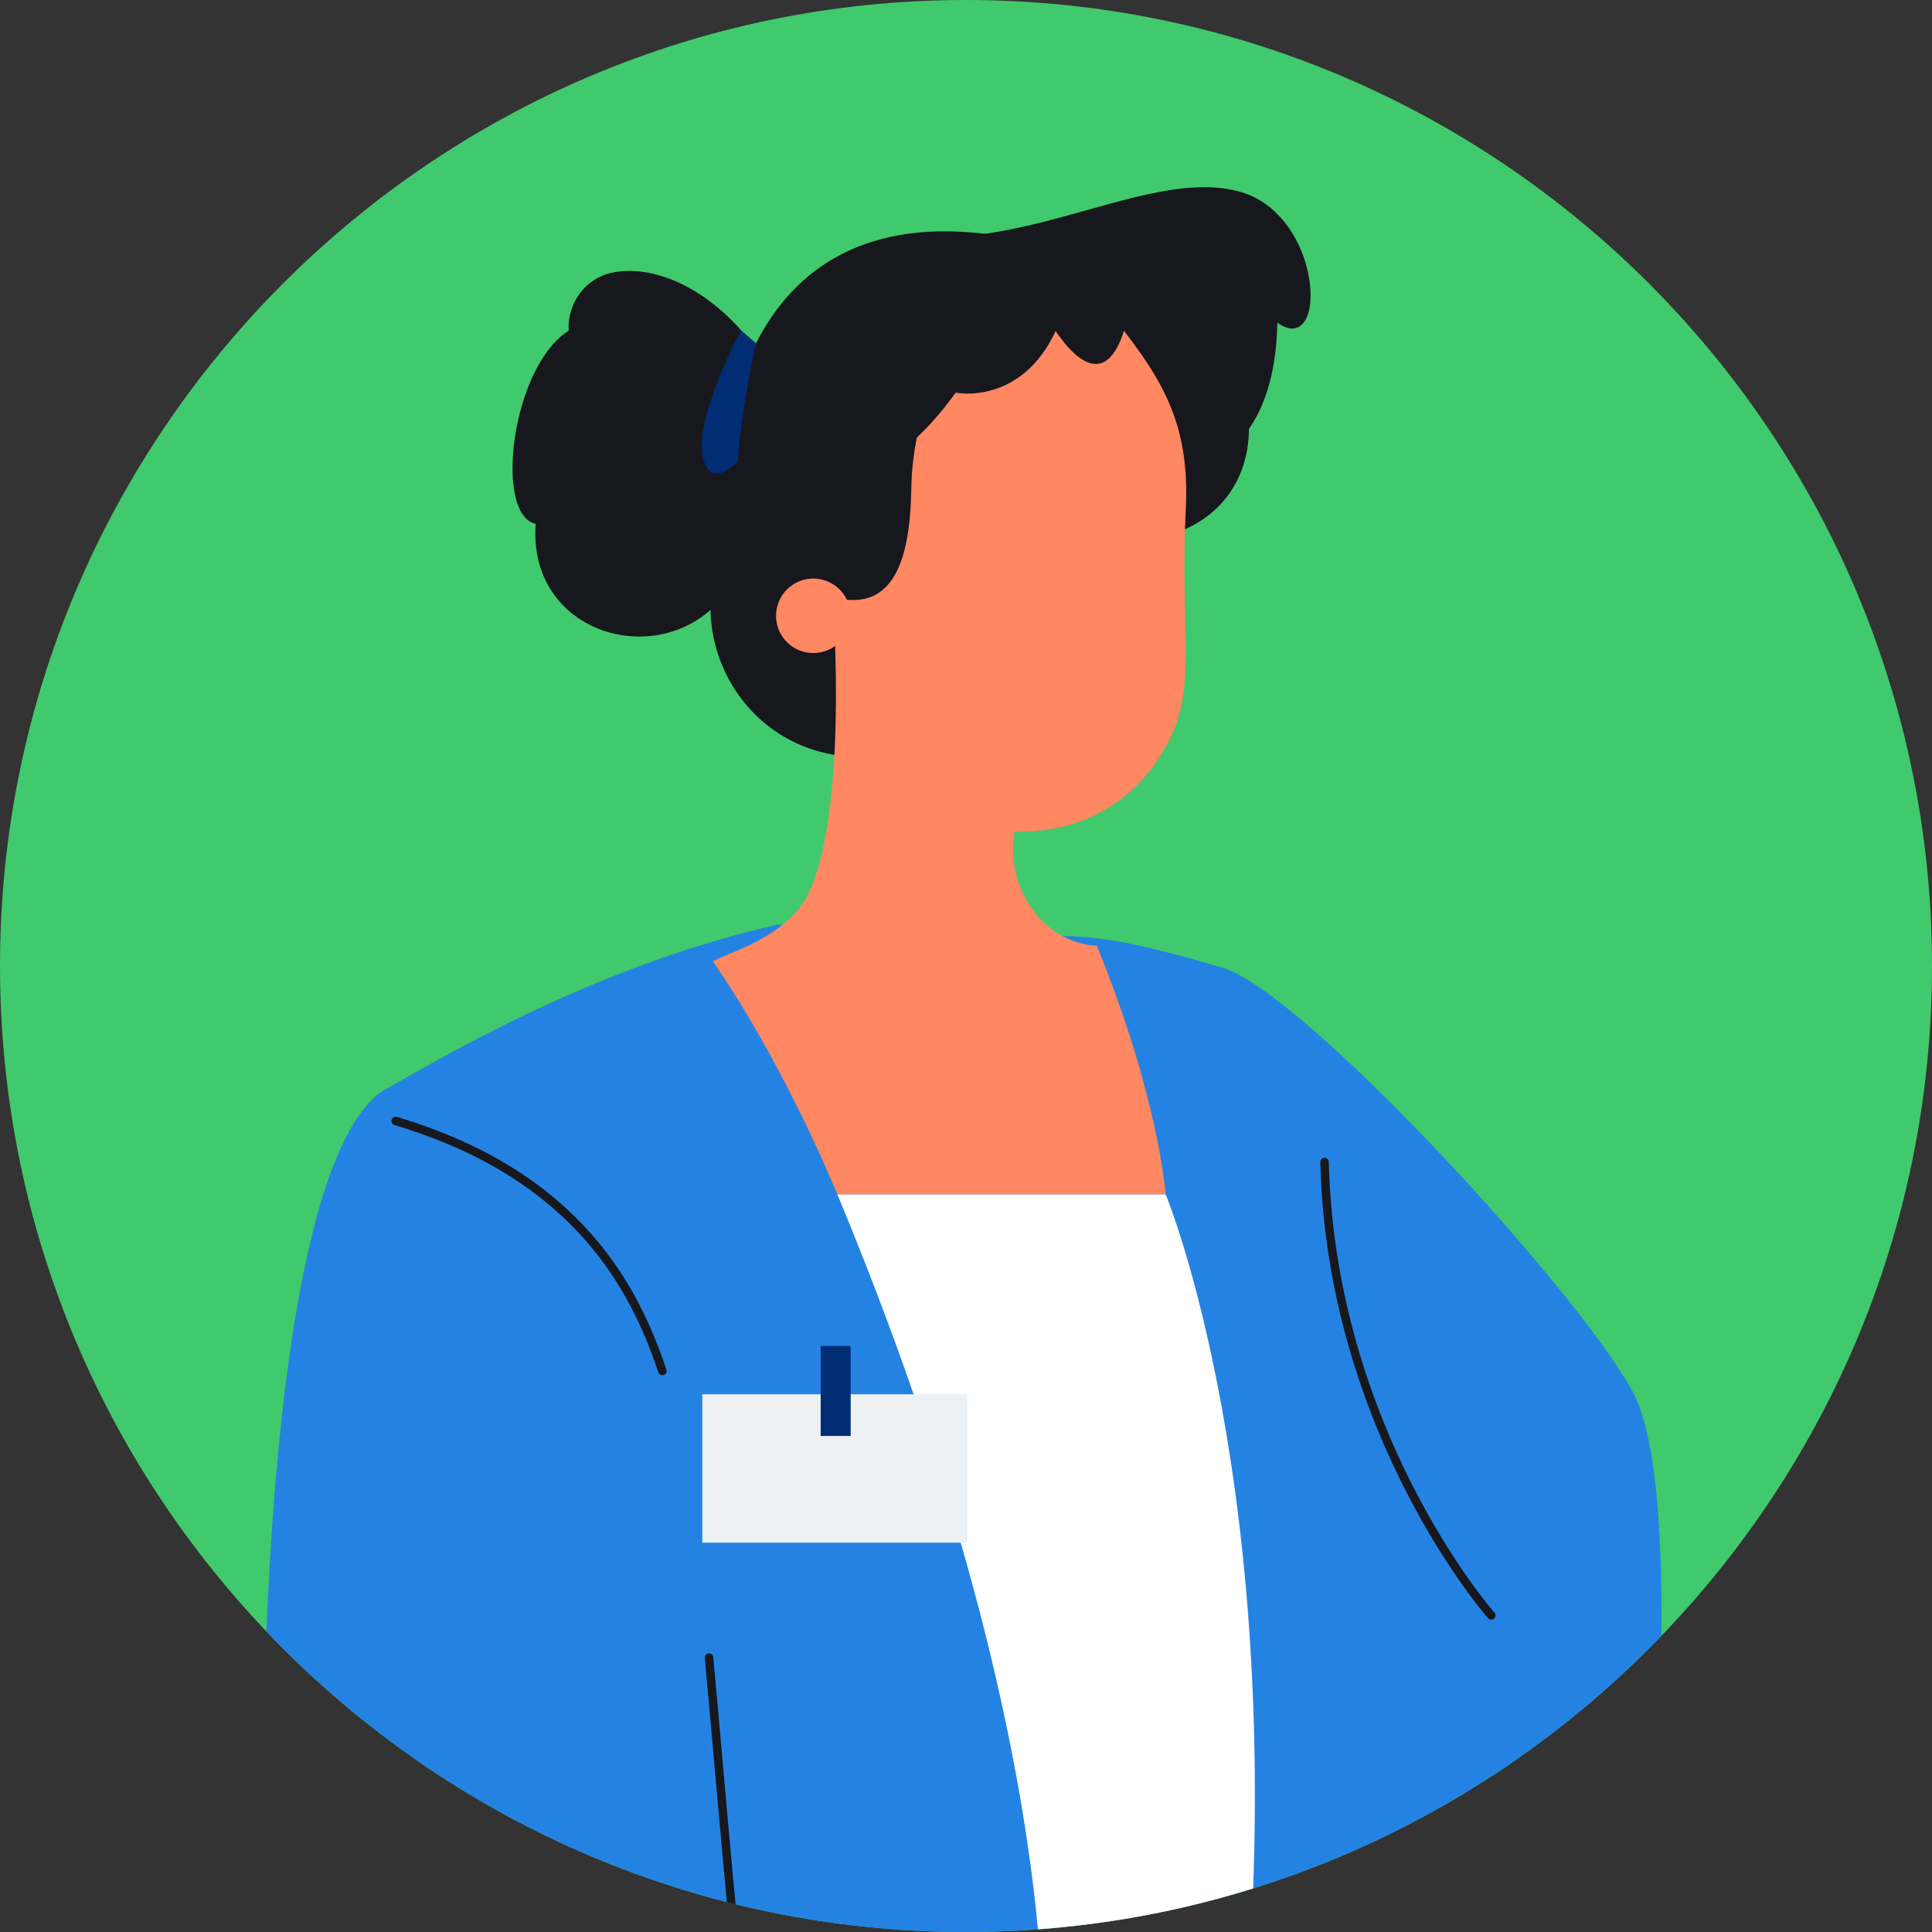 <?xml version="1.0" encoding="UTF-8"?>
<svg id="b" data-name="レイヤー_2" xmlns="http://www.w3.org/2000/svg" xmlns:xlink="http://www.w3.org/1999/xlink" viewBox="0 0 88.2 88.2">
  <rect x="0" y="0" width="88.2" height="88.2" fill="#333333" stroke="none"/>
  <defs>
    <clipPath id="d">
      <path d="M44.1,88.2C19.783,88.2,0,68.417,0,44.1S19.783,0,44.1,0s44.1,19.783,44.1,44.1-19.783,44.1-44.1,44.1Z" style="fill: #41c96d;"/>
    </clipPath>
  </defs>
  <g id="c" data-name="Design">
    <g>
      <path d="M44.1,88.2C19.783,88.2,0,68.417,0,44.1S19.783,0,44.1,0s44.1,19.783,44.1,44.1-19.783,44.1-44.1,44.1Z" style="fill: #41c96d;"/>
      <g style="clip-path: url(#d);">
        <g>
          <path d="M36.478,21.613c-.299-5.771-5.097-9.855-8.521-9.168-1.231.247-2.068,1.4-1.998,2.654h0c-2.607,1.64-3.429,8.391-1.504,8.817-.382,5.219,6.06,6.863,8.745,3.076s3.279-5.378,3.279-5.378Z" style="fill: #17171e;"/>
          <path d="M41.726,10.774c5.478.533,10.804-3.043,14.761-2.054,3.956.989,4.185,7.685,1.826,6.011-.076,4.489-2.13,5.706-2.13,5.706l-14.456-9.663Z" style="fill: #17171e;"/>
          <path d="M35.563,42.197c-8.826,1.978-16.13,6.543-18.108,7.609-4.87,3.348-6.087,25.717-5.174,44.738.913,19.021,7.609,26.326,7.609,26.326h61.168s-5.93-32.413-5.93-33.021c0-.609,1.978-19.63-.609-24.347-2.587-4.717-15.065-18.261-18.717-19.326-3.652-1.065-6.087-1.674-8.978-1.37-2.891.304-11.261-.609-11.261-.609Z" style="fill: #2483e2;"/>
          <path d="M38.226,54.523c10.576,25.413,9.359,39.717,9.359,39.717,0,0,8.978-1.826,9.282-2.283,1.978-23.891-3.652-37.434-3.652-37.434h-14.989Z" style="fill: #fff;"/>
          <g>
            <path d="M40.819,34.434c-6.139,1.071-9.708-4.64-7.924-9.137-.5-9.209,3.426-18.274,17.204-13.349,6.853.857,9.494,9.922,3.855,12.278-7.495,6.639-13.135,10.208-13.135,10.208Z" style="fill: #17171e;"/>
            <path d="M33.682,21.038s-1.284,1.483-1.612-.272,1.708-5.6,1.76-5.688l.684.595c-.01.018-.646,2.862-.832,5.366Z" style="fill: #002d73;"/>
            <path d="M32.556,43.91c0-.214,3.105-.91,4.23-2.891,1.124-1.981,1.66-7.013,1.231-13.759,2.623.696,3.534-1.392,3.587-4.979.054-3.587,1.767-9.316,8.727-8.406,2.623,3.212,4.015,5.247,3.801,9.423-.214,4.176.25,7.138-.25,9.137-.494,1.976-2.641,5.639-7.567,5.532-.428,2.57,1.276,5.061,3.757,5.211,2.837,6.931,3.142,11.344,3.142,11.344h-14.989c-2.815-6.696-5.67-10.613-5.67-10.613Z" style="fill: #ff8762;"/>
            <path d="M38.801,28.417c-.168.924-1.053,1.537-1.977,1.369-.924-.168-1.537-1.053-1.369-1.977.168-.924,1.053-1.537,1.977-1.369.924.168,1.537,1.053,1.369,1.977Z" style="fill: #ff8762;"/>
          </g>
          <g>
            <rect x="32.063" y="63.653" width="12.098" height="6.772" style="fill: #edf1f4;"/>
            <rect x="37.465" y="61.447" width="1.37" height="4.109" style="fill: #002d73;"/>
          </g>
          <path d="M30.237,62.783c-.081,0-.157-.052-.184-.133-1.223-3.668-3.802-8.83-12.045-11.288-.103-.031-.161-.139-.131-.242s.139-.161.242-.131c8.417,2.51,11.052,7.787,12.303,11.538.034.102-.021.212-.123.246-.02.007-.041.01-.062.01Z" style="fill: #17171e;"/>
          <path d="M34.985,97.796c-.042,0-.083-.01-.123-.029-.655-.323-1.193-5.267-2.228-16.97-.163-1.841-.316-3.58-.46-5.104-.01-.107.068-.202.175-.212.107-.01.202.068.212.175.144,1.524.298,3.264.46,5.106.556,6.292,1.391,15.735,1.988,16.62,1.661-.707,21.693-5.445,24.02-5.995.105-.025.209.04.234.145.025.105-.04.209-.145.234-9.311,2.198-23.382,5.606-23.984,5.986-.047.03-.098.045-.15.045Z" style="fill: #17171e;"/>
          <path d="M68.077,73.942c-.054,0-.107-.022-.145-.065-.073-.083-7.355-8.414-7.658-20.82-.003-.107.082-.197.19-.199.107-.002.196.082.199.19.299,12.265,7.487,20.489,7.56,20.571.071.08.064.203-.016.274-.037.033-.083.049-.129.049Z" style="fill: #17171e;"/>
          <path d="M79.144,81.839c-2.727,3.071-4.827,4.388-4.827,4.388,2.319-.063,4.827-4.388,4.827-4.388Z" style="fill: #17171e;"/>
          <path d="M51.617,13.741c-.533,3.348-1.826,3.728-3.424,1.37-1.598,3.424-4.565,2.815-4.565,2.815-3.12,4.337-5.859,4.033-5.783,3.272.076-.761,5.174-9.282,5.174-9.282l8.598,1.826Z" style="fill: #17171e;"/>
        </g>
      </g>
    </g>
  </g>
</svg>